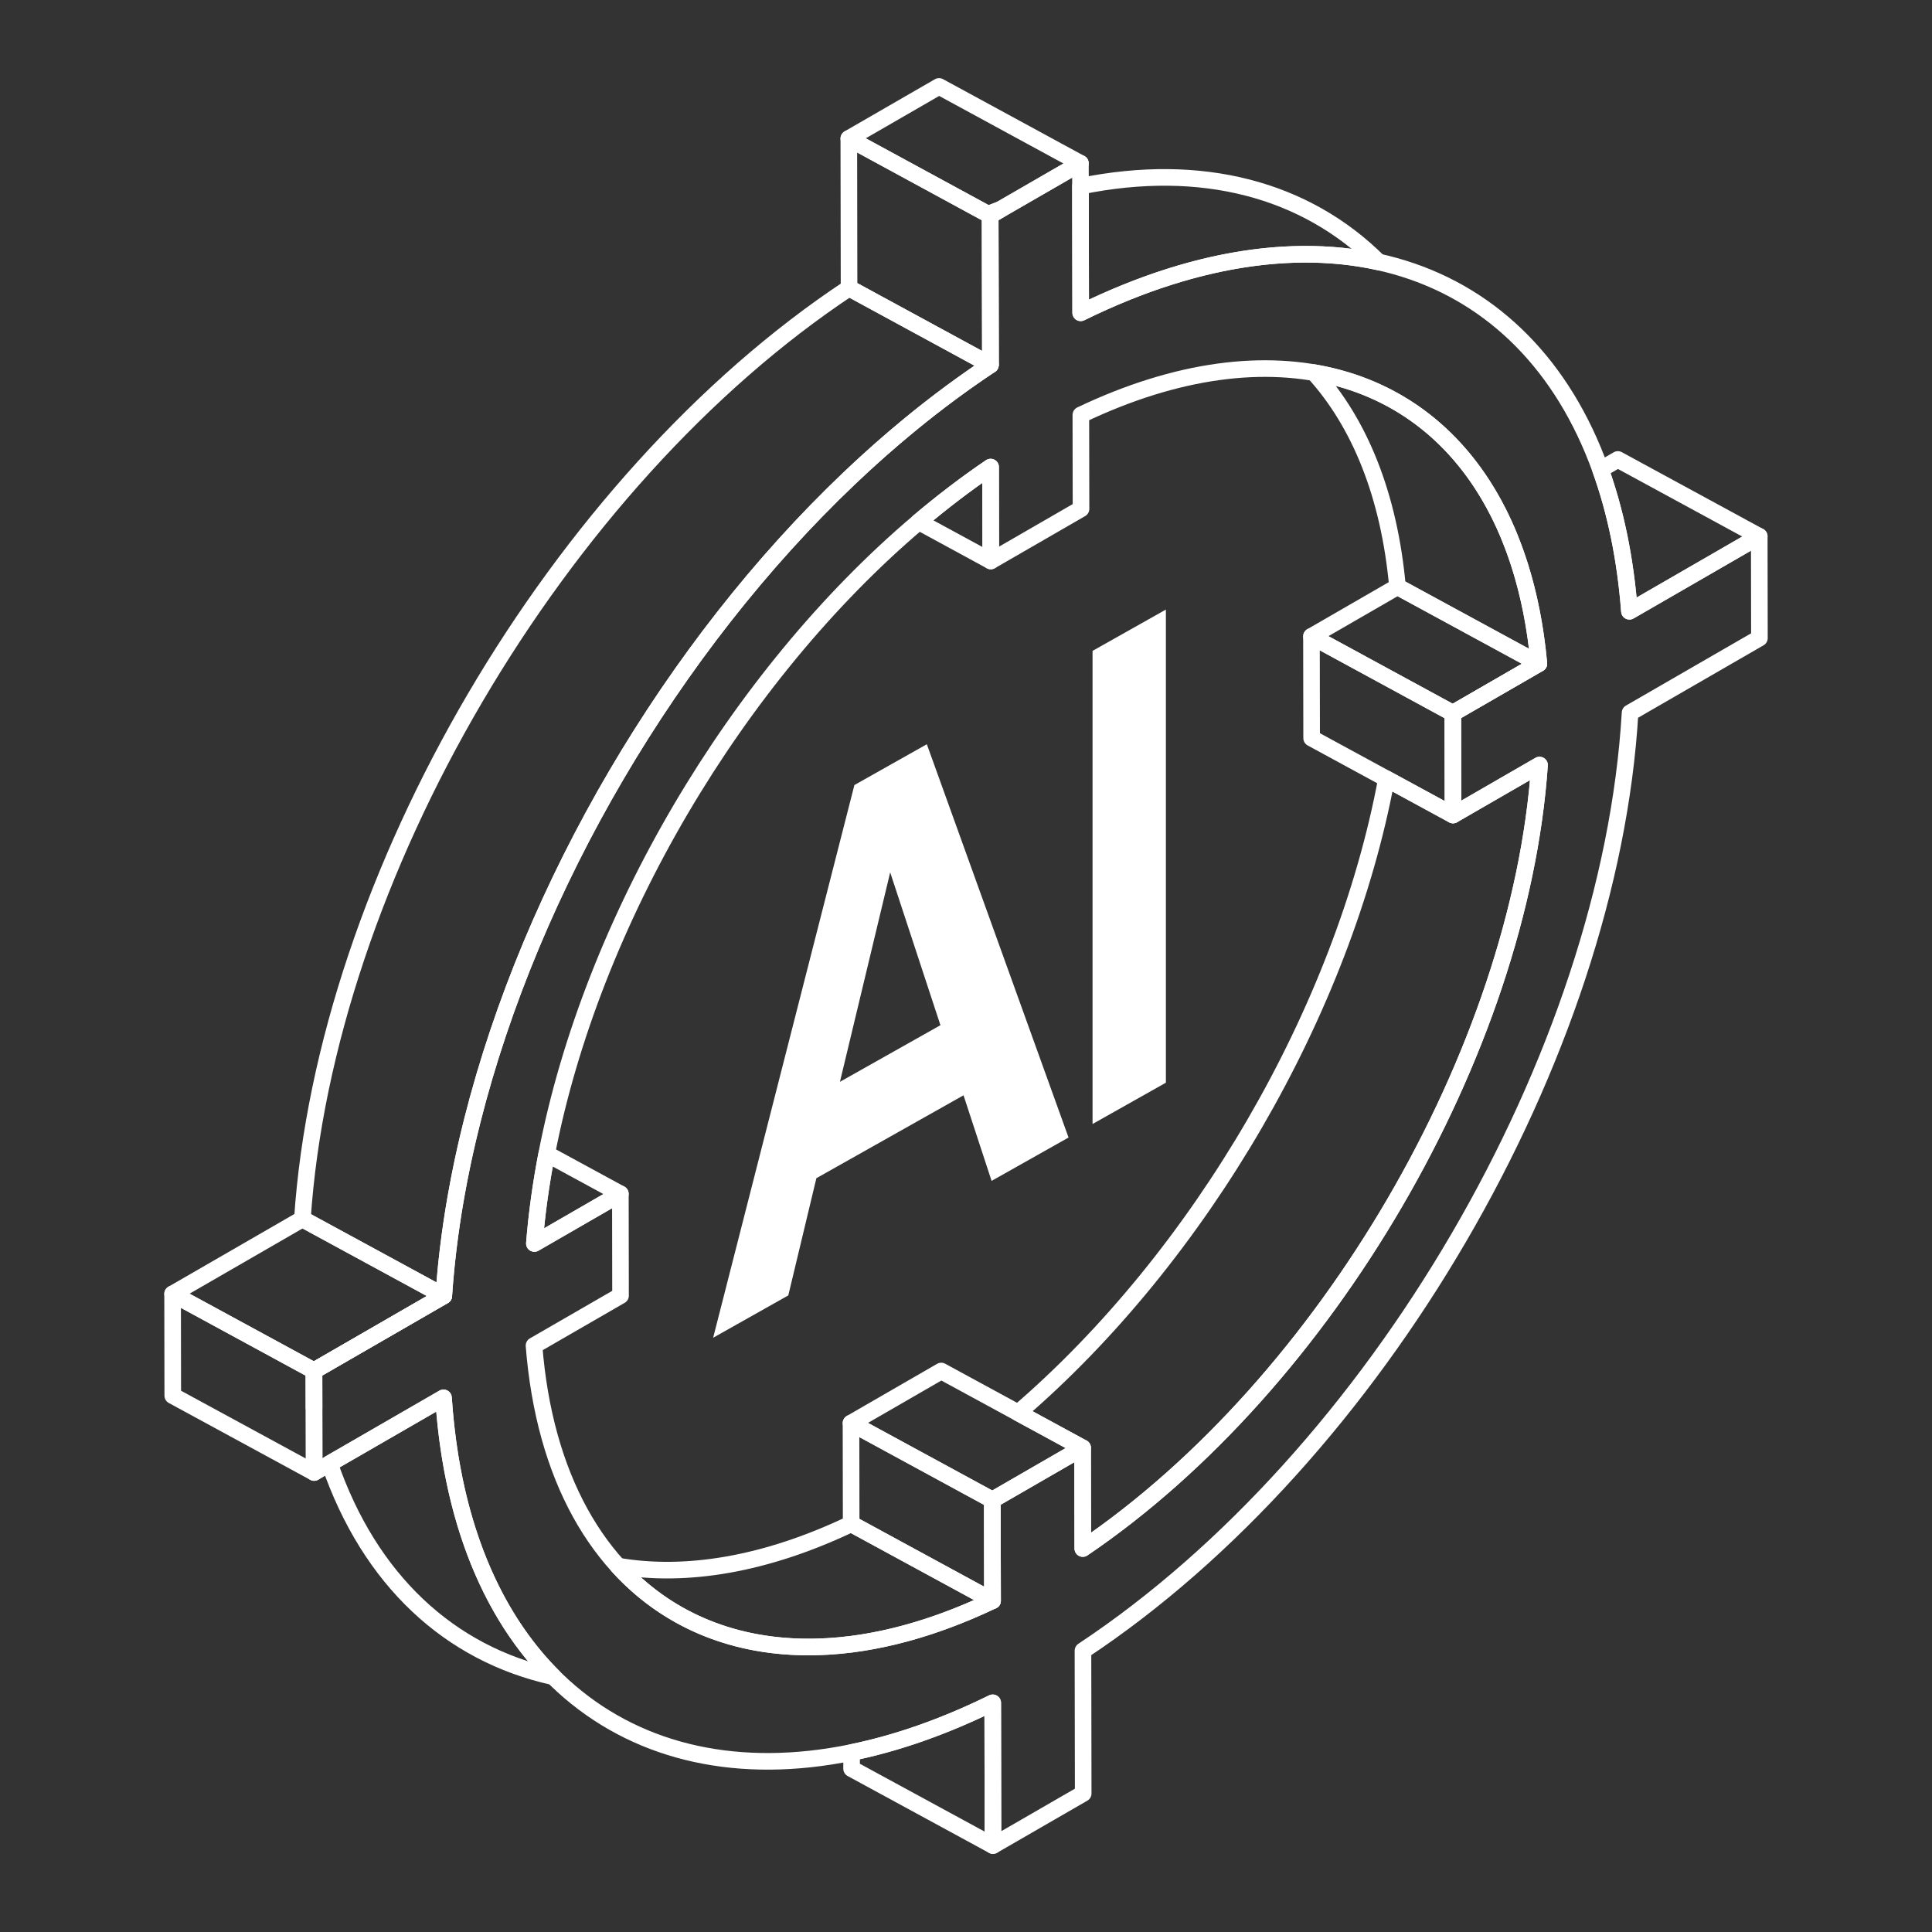 <?xml version="1.0" encoding="UTF-8"?>
<svg xmlns="http://www.w3.org/2000/svg" id="Layer_2" viewBox="0 0 1280 1280">
  <rect x="0" y="0" width="1280" height="1280" fill="#333333" stroke="none"/>
  <defs>
    <style>.cls-1{fill:#fff;}.cls-2,.cls-3{fill:none;}.cls-3{stroke:#fff;stroke-linecap:round;stroke-linejoin:round;stroke-width:11px;}</style>
  </defs>
  <g id="Layer_1-2">
    <path class="cls-1" d="M638.36,725.67l-97.49,54.92-18.6,77.65-49.79,28.05,93.58-366.18,47.99-27.04,93.89,260.57-50.99,28.73-18.59-56.7ZM623.06,679.21l-33.29-101.25-33.29,138.77,66.59-37.51Z"></path>
    <path class="cls-1" d="M723.84,431.22l48.59-27.37v313.46l-48.59,27.37v-313.46Z"></path>
    <path class="cls-3" d="M564.2,1161.07v10.75l93.67,50.92-.16-94.59c-32.4,15.95-63.73,26.83-93.51,32.92Z"></path>
    <path class="cls-3" d="M656.31,309.44c-16.24,11.01-32.14,23.16-47.63,36.27l47.73,25.95-.11-62.22Z"></path>
    <path class="cls-3" d="M354.04,823.84l56.97-32.89-48.79-26.52c-3.87,20.01-6.63,39.87-8.17,59.41Z"></path>
    <path class="cls-3" d="M1165.54,355.33l-93.67-50.92-11.51,6.65c9.97,27.66,16.53,59.05,19.18,93.92l86-49.65Z"></path>
    <path class="cls-3" d="M1165.54,355.33l-86,49.65c-2.65-34.87-9.21-66.26-19.18-93.92-49.59-137.58-183.8-182.87-344.38-103.82l-.17-99.06-59.78,34.52.17,99.06c-17.92,11.87-35.51,24.92-52.68,38.99-13.88,11.37-27.48,23.42-40.77,36.06-117.63,111.84-210.75,270.58-249.88,425.83-4.45,17.65-8.21,35.25-11.22,52.73-3.66,21.27-6.23,42.36-7.62,63.14l-86,49.65.11,67.43,85.7-49.48c11.7,176.13,121.69,265.37,270.36,234.96,29.78-6.09,61.1-16.97,93.51-32.92l.16,94.59,59.78-34.52-.16-94.59c194.13-128.6,349.17-394.2,362.47-621.39l85.7-49.48-.11-67.43ZM717.37,1025.94l-.11-66.69-59.78,34.52.11,66.72c-161.2,76.87-290.08,5.36-303.8-169l57.33-33.1-.11-67.43-56.97,32.89c1.54-19.55,4.31-39.41,8.17-59.41,29.68-153.56,125.3-316.13,246.47-418.72,15.49-13.11,31.39-25.26,47.63-36.27l.11,62.22,59.78-34.52-.11-62.25c127.24-60.68,234.34-28.89,280.57,72.94,2.27,5.01,4.39,10.2,6.36,15.55,8.32,22.52,13.95,47.99,16.51,76.24l-56.98,32.9.11,67.43,57.32-33.09c-13.1,189.83-141.47,409.84-302.61,519.08Z"></path>
    <path class="cls-3" d="M1014.59,404.98c-4.14-20.95-10.17-40.04-17.93-57.15-4.35-9.58-9.24-18.53-14.62-26.84-26.39-40.73-64.87-66.15-111.47-74.1,30.17,33.21,49.81,81.13,55.3,141.82l93.67,50.92c-1.09-12.06-2.76-23.61-4.94-34.65Z"></path>
    <polygon class="cls-3" points="657.52 1018.71 657.47 993.77 657.59 1060.49 657.52 1018.71"></polygon>
    <path class="cls-3" d="M409.41,1037.57c31.2,34.35,73.68,52.93,123.45,53.59,10.11.13,20.51-.45,31.19-1.81,19.14-2.44,39.15-7.35,59.82-14.77,11.06-3.97,22.3-8.64,33.72-14.09l-93.67-50.92c-56.71,27.04-109.41,35.7-154.51,27.99Z"></path>
    <path class="cls-3" d="M968.45,536.62l-5.79,3.34-44.1-23.97c-28.52,153.39-123.32,316.41-244.02,420.04l42.72,23.22v8.42s.11,58.27.11,58.27c161.14-109.24,289.51-329.25,302.61-519.08l-51.53,29.75Z"></path>
    <polygon class="cls-3" points="962.54 472.53 868.88 421.61 868.99 489.04 918.56 515.99 962.66 539.96 962.54 472.53"></polygon>
    <polygon class="cls-3" points="563.92 1009.57 657.59 1060.49 657.47 993.77 563.81 942.85 563.92 1009.57"></polygon>
    <polygon class="cls-3" points="962.54 472.53 1019.53 439.63 982.57 460.97 962.54 472.53"></polygon>
    <polygon class="cls-3" points="982.57 460.97 1019.53 439.63 925.86 388.71 868.88 421.61 962.54 472.53 982.57 460.97"></polygon>
    <polygon class="cls-3" points="674.54 936.03 623.59 908.34 563.81 942.85 657.47 993.77 717.25 959.25 674.54 936.03"></polygon>
    <path class="cls-3" d="M293.83,926.1l-12.06,6.96-63.43,36.62c26.62,77.12,79.37,126.01,148.33,141.23-34.66-34.51-58.7-84.29-68.69-147.44-1.89-11.98-3.29-24.44-4.15-37.37Z"></path>
    <path class="cls-3" d="M200.35,807.59l93.67,50.92c.88-13.17,2.25-26.46,4.05-39.84,3.38-25.1,8.35-50.52,14.79-76.03,39.13-155.25,132.26-314,249.88-425.83,19.3-18.35,39.26-35.44,59.75-51.04,11.09-8.44,22.32-16.46,33.7-24l-93.67-50.92c-192.81,127.73-347.06,390.59-362.18,616.75Z"></path>
    <polygon class="cls-3" points="208.06 932.65 208.02 908.15 208.06 932.65 208.06 932.65"></polygon>
    <polygon class="cls-3" points="264.65 875.45 294.02 858.5 208.02 908.15 264.65 875.45"></polygon>
    <path class="cls-3" d="M715.83,123.4l.12,71.73.02,12.11c10.52-5.18,20.92-9.82,31.19-13.94,61.12-24.51,117.65-30.45,166.17-19.75-48.33-48.12-117.28-66.55-197.5-50.16Z"></path>
    <polygon class="cls-3" points="656.19 241.75 656.02 142.69 656.14 209.89 656.19 241.75"></polygon>
    <polygon class="cls-3" points="656.14 209.89 656.02 142.69 654.64 141.94 622.25 124.34 562.36 91.78 562.52 190.84 656.19 241.75 656.14 209.89"></polygon>
    <path class="cls-3" d="M715.81,108.18l-93.67-50.92-59.78,34.51,59.9,32.56,32.38,17.6c2.72-1.08,5.44-2.14,8.14-3.15l-6.76,3.9,59.78-34.52Z"></path>
    <path class="cls-3" d="M654.64,141.94l1.39.75,6.76-3.9c-2.7,1.01-5.42,2.06-8.14,3.15Z"></path>
    <polygon class="cls-3" points="208.06 932.65 208.02 908.15 203.28 905.58 174.56 889.97 114.35 857.24 114.46 924.67 208.13 975.58 208.06 932.65"></polygon>
    <polygon class="cls-3" points="200.35 807.59 114.35 857.24 174.56 889.97 203.28 905.58 208.02 908.15 294.02 858.5 200.35 807.59"></polygon>
    <rect class="cls-2" width="1280" height="1280"></rect>
  </g>
</svg>
